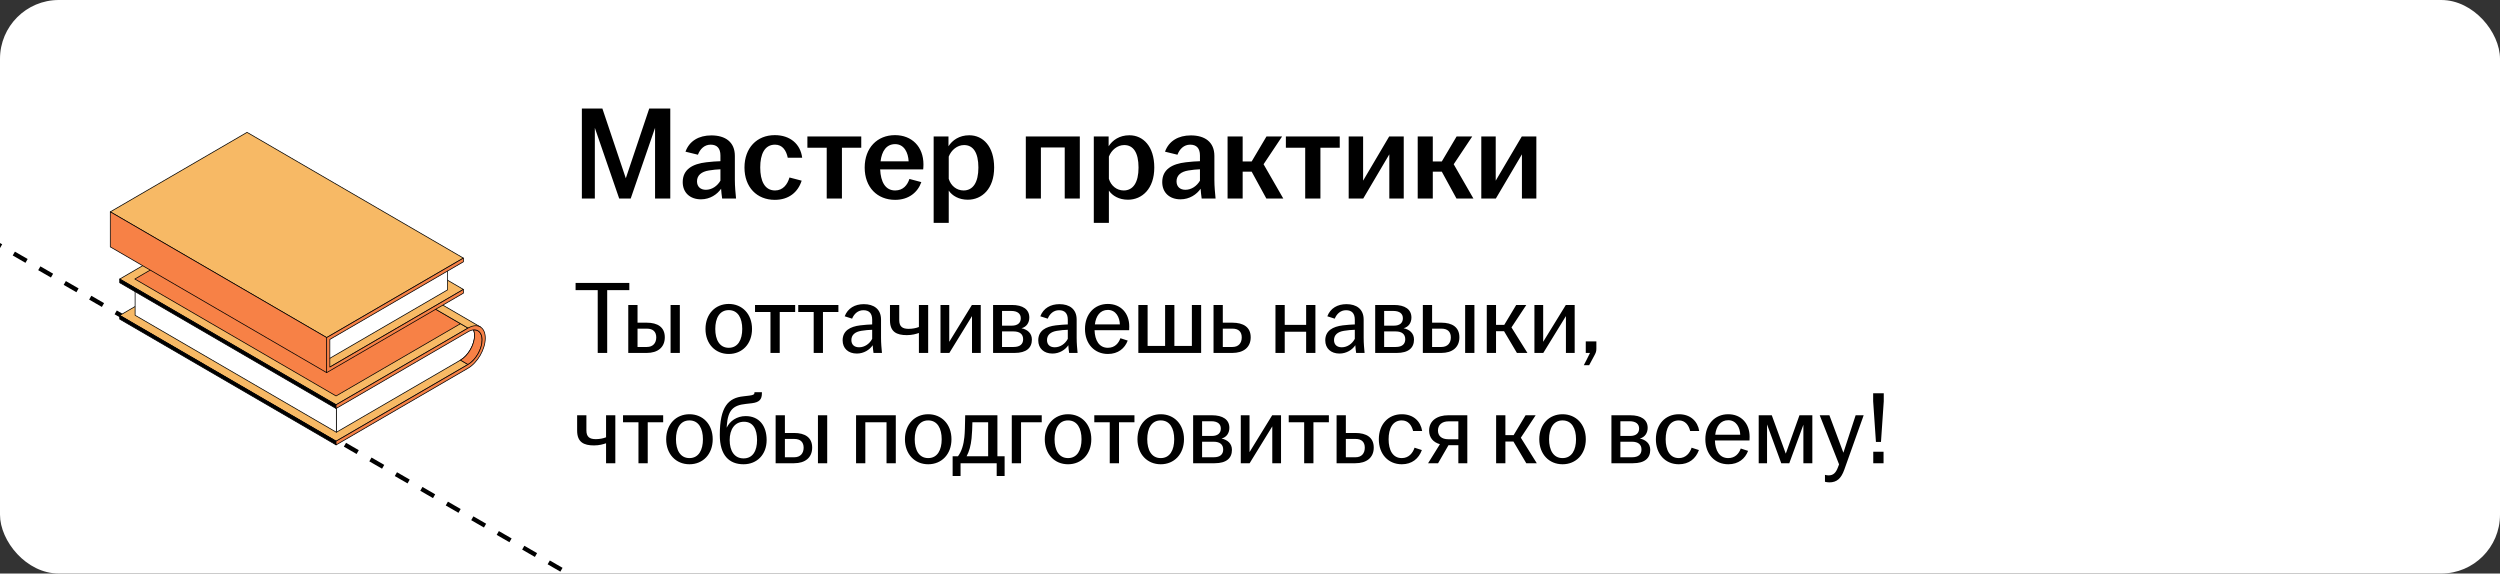 <?xml version="1.0" encoding="UTF-8"?> <svg xmlns="http://www.w3.org/2000/svg" width="340" height="78" viewBox="0 0 340 78" fill="none"><rect x="0" y="0" width="340" height="78" fill="#333333" stroke="none"/><g clip-path="url(#clip0_6485_12486)"><rect width="340" height="78" rx="8" fill="white"></rect><path d="M-63.938 -3.516L167.001 129.817" stroke="black" stroke-width="0.6" stroke-linejoin="round" stroke-dasharray="2 2"></path><path d="M34.231 32.469L63.653 49.571L45.706 60.001L16.283 42.899L34.231 32.469Z" fill="#F7B965" stroke="black" stroke-width="0.1" stroke-miterlimit="10" stroke-linejoin="round"></path><path d="M62.625 44.524C62.625 44.524 46.566 53.86 45.742 54.338V58.789C46.568 58.311 62.625 48.975 62.625 48.975C63.68 48.362 64.538 46.864 64.538 45.636C64.538 44.409 63.68 43.911 62.625 44.524Z" fill="white" stroke="black" stroke-width="0.1" stroke-miterlimit="10" stroke-linejoin="round"></path><path d="M64.394 44.866C64.488 45.074 64.54 45.335 64.54 45.638C64.54 46.865 63.682 48.363 62.627 48.977L63.654 49.575C64.709 48.962 65.568 47.464 65.568 46.237C65.568 45.312 65.083 44.804 64.391 44.869L64.394 44.866Z" fill="#F78146" stroke="black" stroke-width="0.1" stroke-miterlimit="10" stroke-linejoin="round"></path><path d="M18.375 38.43L45.742 54.335V58.786L18.375 42.878V38.43Z" fill="white" stroke="black" stroke-width="0.1" stroke-miterlimit="10" stroke-linejoin="round"></path><path d="M34.231 27.516L63.653 44.618L45.706 55.05L16.283 37.948L34.231 27.516Z" fill="#F7B965" stroke="black" stroke-width="0.1" stroke-miterlimit="10" stroke-linejoin="round"></path><path d="M35.258 28.109L62.626 44.017L45.705 53.851L18.338 37.946L35.258 28.109Z" fill="#F78146" stroke="black" stroke-width="0.1" stroke-miterlimit="10" stroke-linejoin="round"></path><path d="M16.283 37.949L45.706 55.052V55.555L16.283 38.45V37.949Z" fill="black" stroke="black" stroke-width="0.1" stroke-miterlimit="10" stroke-linejoin="round"></path><path d="M16.283 42.898L45.706 60.001V60.504L16.283 43.402V42.898Z" fill="black" stroke="black" stroke-width="0.1" stroke-miterlimit="10" stroke-linejoin="round"></path><path d="M65.357 44.481L35.935 27.378C35.502 27.105 34.9 27.128 34.23 27.516L63.653 44.618L65.357 44.481Z" fill="#F7B965" stroke="black" stroke-width="0.1" stroke-miterlimit="10" stroke-linejoin="round"></path><path d="M65.999 45.984C65.999 44.476 64.949 43.867 63.653 44.619L45.705 55.051V55.554L63.653 45.122C64.708 44.508 65.566 45.007 65.566 46.234C65.566 47.462 64.708 48.959 63.653 49.573L45.705 60.005V60.509L63.653 50.077C64.949 49.323 65.999 47.492 65.999 45.984Z" fill="#F78146" stroke="black" stroke-width="0.1" stroke-miterlimit="10" stroke-linejoin="round"></path><path d="M41.846 37.562L46.369 40.19L38.09 45.004L33.566 42.374L41.846 37.562Z" fill="white" stroke="black" stroke-width="0.1" stroke-miterlimit="10" stroke-linejoin="round"></path><path d="M47.31 40.738L48.213 41.262L44.073 43.669L43.17 43.143L47.31 40.738Z" fill="white" stroke="black" stroke-width="0.1" stroke-miterlimit="10" stroke-linejoin="round"></path><path d="M44.856 49.925L15.432 32.822L33.596 22.262L63.021 39.364L44.856 49.925Z" fill="#F7B965" stroke="black" stroke-width="0.1" stroke-miterlimit="10" stroke-linejoin="round"></path><path d="M60.856 35.668V39.428L43.826 49.326V45.567L60.856 35.668Z" fill="white" stroke="black" stroke-width="0.1" stroke-miterlimit="10" stroke-linejoin="round"></path><path d="M44.425 45.913L15 28.811L33.597 18L63.022 35.103L44.425 45.913Z" fill="#F7B965" stroke="black" stroke-width="0.1" stroke-miterlimit="10" stroke-linejoin="round"></path><path d="M44.424 50.679L63.021 39.868V39.364L44.857 49.925V46.163L63.021 35.605V35.102L44.424 45.912V50.679Z" fill="#F78146" stroke="black" stroke-width="0.1" stroke-miterlimit="10" stroke-linejoin="round"></path><path d="M44.425 50.678L15 33.575V28.809L44.425 45.911V50.678Z" fill="#F78146" stroke="black" stroke-width="0.1" stroke-miterlimit="10" stroke-linejoin="round"></path><path d="M79.134 27V14.76H81.924L85.11 24.246L88.296 14.76H91.158V27H89.088V17.388L85.776 27H84.21L80.898 17.388V27H79.134ZM95.333 27.108C93.839 27.108 92.849 26.19 92.849 24.768C92.849 23.04 94.181 22.284 96.071 22.068C96.773 21.978 97.457 21.942 97.979 21.924V21.15C97.979 20.16 97.511 19.674 96.647 19.674C95.801 19.674 95.207 20.268 94.919 21.042L93.227 20.628C93.749 19.17 95.045 18.414 96.737 18.414C98.627 18.414 99.941 19.296 99.941 21.204V24.462C99.941 25.362 100.031 26.262 100.103 27H98.213C98.159 26.604 98.087 26.082 98.069 25.668C97.547 26.424 96.575 27.108 95.333 27.108ZM94.793 24.66C94.793 25.398 95.279 25.812 95.999 25.812C96.827 25.812 97.565 25.29 97.979 24.57V23.022C97.475 23.04 96.971 23.094 96.413 23.184C95.387 23.346 94.793 23.85 94.793 24.66ZM105.371 27.18C102.941 27.18 101.249 25.47 101.249 22.788C101.249 20.106 102.941 18.378 105.371 18.378C107.459 18.378 108.863 19.584 109.097 21.456H107.135C106.937 20.466 106.415 19.674 105.407 19.674C103.985 19.674 103.391 20.97 103.391 22.77C103.391 24.588 103.985 25.902 105.407 25.902C106.487 25.902 107.099 25.074 107.369 24.138L109.025 24.57C108.521 26.154 107.261 27.18 105.371 27.18ZM112.433 27V20.088H109.805V18.558H117.131V20.088H114.503V27H112.433ZM121.737 27.18C119.307 27.18 117.597 25.47 117.597 22.788C117.597 20.106 119.307 18.378 121.719 18.378C124.005 18.378 125.589 19.944 125.589 22.356C125.589 22.644 125.571 22.86 125.553 23.04H119.703C119.775 24.732 120.405 25.902 121.737 25.902C122.835 25.902 123.411 25.164 123.681 24.336L125.301 24.768C124.815 26.154 123.591 27.18 121.737 27.18ZM119.757 21.942H123.573C123.519 20.772 122.979 19.602 121.737 19.602C120.549 19.602 119.919 20.556 119.757 21.942ZM126.977 30.312V18.558H128.993V19.89C129.515 19.08 130.451 18.396 131.819 18.396C133.691 18.396 135.203 19.908 135.203 22.788C135.203 25.668 133.547 27.162 131.621 27.162C130.415 27.162 129.497 26.622 129.029 25.92V30.312H126.977ZM129.029 24.318C129.299 25.236 130.073 25.902 131.045 25.902C132.323 25.902 133.061 24.822 133.061 22.788C133.061 20.736 132.341 19.728 131.117 19.728C130.181 19.728 129.371 20.412 129.029 21.294V24.318ZM139.511 27V18.558H146.855V27H144.803V20.052H141.563V27H139.511ZM148.757 30.312V18.558H150.773V19.89C151.295 19.08 152.231 18.396 153.599 18.396C155.471 18.396 156.983 19.908 156.983 22.788C156.983 25.668 155.327 27.162 153.401 27.162C152.195 27.162 151.277 26.622 150.809 25.92V30.312H148.757ZM150.809 24.318C151.079 25.236 151.853 25.902 152.825 25.902C154.103 25.902 154.841 24.822 154.841 22.788C154.841 20.736 154.121 19.728 152.897 19.728C151.961 19.728 151.151 20.412 150.809 21.294V24.318ZM160.548 27.108C159.054 27.108 158.064 26.19 158.064 24.768C158.064 23.04 159.396 22.284 161.286 22.068C161.988 21.978 162.672 21.942 163.194 21.924V21.15C163.194 20.16 162.726 19.674 161.862 19.674C161.016 19.674 160.422 20.268 160.134 21.042L158.442 20.628C158.964 19.17 160.26 18.414 161.952 18.414C163.842 18.414 165.156 19.296 165.156 21.204V24.462C165.156 25.362 165.246 26.262 165.318 27H163.428C163.374 26.604 163.302 26.082 163.284 25.668C162.762 26.424 161.79 27.108 160.548 27.108ZM160.008 24.66C160.008 25.398 160.494 25.812 161.214 25.812C162.042 25.812 162.78 25.29 163.194 24.57V23.022C162.69 23.04 162.186 23.094 161.628 23.184C160.602 23.346 160.008 23.85 160.008 24.66ZM166.95 27V18.558H169.002V21.96H170.226L172.242 18.558H174.366L171.846 22.338L174.528 27H172.224L170.226 23.346H169.002V27H166.95ZM177.507 27V20.088H174.879V18.558H182.205V20.088H179.577V27H177.507ZM183.421 27V18.558H185.383V24.57L188.929 18.558H190.909V27H188.947V20.988L185.401 27H183.421ZM192.808 27V18.558H194.86V21.96H196.084L198.1 18.558H200.224L197.704 22.338L200.386 27H198.082L196.084 23.346H194.86V27H192.808ZM201.456 27V18.558H203.418V24.57L206.964 18.558H208.944V27H206.982V20.988L203.436 27H201.456Z" fill="black"></path><path d="M81.29 48V39.46H78.28V38.48H85.588V39.46H82.578V48H81.29ZM85.444 48V41.476H86.704V43.884H87.95C89.448 43.884 90.413 44.5 90.413 45.872C90.413 47.244 89.448 48 87.95 48H85.444ZM86.704 47.188H87.978C88.817 47.188 89.251 46.642 89.251 45.886C89.251 45.13 88.817 44.696 87.978 44.696H86.704V47.188ZM91.198 48V41.476H92.457V48H91.198ZM99.111 48.14C97.291 48.14 95.947 46.782 95.947 44.738C95.947 42.694 97.291 41.336 99.111 41.336C100.931 41.336 102.275 42.694 102.275 44.738C102.275 46.782 100.931 48.14 99.111 48.14ZM97.277 44.738C97.277 46.194 97.851 47.3 99.111 47.3C100.371 47.3 100.945 46.194 100.945 44.738C100.945 43.282 100.371 42.176 99.111 42.176C97.851 42.176 97.277 43.282 97.277 44.738ZM104.783 48V42.428H102.683V41.476H108.143V42.428H106.043V48H104.783ZM110.662 48V42.428H108.562V41.476H114.022V42.428H111.922V48H110.662ZM116.53 48.084C115.368 48.084 114.598 47.384 114.598 46.292C114.598 44.976 115.62 44.416 116.992 44.248C117.58 44.178 118.182 44.136 118.616 44.122V43.478C118.616 42.61 118.196 42.19 117.426 42.19C116.67 42.19 116.152 42.694 115.886 43.338L114.878 43.016C115.298 41.91 116.278 41.364 117.482 41.364C118.826 41.364 119.82 42.022 119.82 43.464V45.956C119.82 46.67 119.89 47.412 119.946 48H118.798C118.756 47.692 118.7 47.286 118.686 46.95C118.28 47.566 117.482 48.084 116.53 48.084ZM115.788 46.25C115.788 46.88 116.194 47.23 116.838 47.23C117.594 47.23 118.266 46.754 118.616 46.082V44.85C118.14 44.864 117.664 44.906 117.146 44.99C116.264 45.13 115.788 45.564 115.788 46.25ZM124.971 45.284C124.607 45.41 124.061 45.578 123.333 45.578C121.947 45.578 121.037 45.144 121.037 43.562V41.476H122.297V43.534C122.297 44.416 122.731 44.724 123.571 44.724C124.089 44.724 124.579 44.626 124.971 44.472V41.476H126.231V48H124.971V45.284ZM127.908 48V41.476H129.098V46.488L132.178 41.476H133.382V48H132.192V42.988L129.112 48H127.908ZM135.059 48V41.476H137.621C139.091 41.476 139.987 42.064 139.987 43.184C139.987 43.87 139.623 44.458 138.923 44.64C139.721 44.808 140.337 45.312 140.337 46.18C140.337 47.314 139.581 48 137.985 48H135.059ZM136.277 47.188H137.859C138.755 47.188 139.147 46.768 139.147 46.138C139.147 45.48 138.727 45.074 137.845 45.074H136.277V47.188ZM136.277 44.29H137.607C138.419 44.29 138.825 43.898 138.825 43.282C138.825 42.68 138.405 42.288 137.523 42.288H136.277V44.29ZM143.135 48.084C141.973 48.084 141.203 47.384 141.203 46.292C141.203 44.976 142.225 44.416 143.597 44.248C144.185 44.178 144.787 44.136 145.221 44.122V43.478C145.221 42.61 144.801 42.19 144.031 42.19C143.275 42.19 142.757 42.694 142.491 43.338L141.483 43.016C141.903 41.91 142.883 41.364 144.087 41.364C145.431 41.364 146.425 42.022 146.425 43.464V45.956C146.425 46.67 146.495 47.412 146.551 48H145.403C145.361 47.692 145.305 47.286 145.291 46.95C144.885 47.566 144.087 48.084 143.135 48.084ZM142.393 46.25C142.393 46.88 142.799 47.23 143.443 47.23C144.199 47.23 144.871 46.754 145.221 46.082V44.85C144.745 44.864 144.269 44.906 143.751 44.99C142.869 45.13 142.393 45.564 142.393 46.25ZM150.68 48.14C148.86 48.14 147.558 46.782 147.558 44.738C147.558 42.694 148.86 41.336 150.666 41.336C152.444 41.336 153.578 42.61 153.578 44.388C153.578 44.626 153.578 44.78 153.564 44.906H148.86C148.902 46.278 149.476 47.3 150.666 47.3C151.632 47.3 152.136 46.67 152.374 45.998L153.368 46.32C152.976 47.37 152.066 48.14 150.68 48.14ZM148.902 44.122H152.304C152.276 43.184 151.786 42.148 150.666 42.148C149.616 42.148 149.042 42.974 148.902 44.122ZM154.815 48V41.476H156.075V47.048H158.455V41.476H159.715V47.048H162.095V41.476H163.355V48H154.815ZM165.041 48V41.476H166.301V43.884H167.589C169.115 43.884 170.095 44.5 170.095 45.872C170.095 47.244 169.115 48 167.589 48H165.041ZM166.301 47.188H167.617C168.457 47.188 168.877 46.642 168.877 45.886C168.877 45.13 168.457 44.696 167.617 44.696H166.301V47.188ZM173.463 48V41.476H174.723V44.178H177.635V41.476H178.895V48H177.635V45.116H174.723V48H173.463ZM182.168 48.084C181.006 48.084 180.236 47.384 180.236 46.292C180.236 44.976 181.258 44.416 182.63 44.248C183.218 44.178 183.82 44.136 184.254 44.122V43.478C184.254 42.61 183.834 42.19 183.064 42.19C182.308 42.19 181.79 42.694 181.524 43.338L180.516 43.016C180.936 41.91 181.916 41.364 183.12 41.364C184.464 41.364 185.458 42.022 185.458 43.464V45.956C185.458 46.67 185.528 47.412 185.584 48H184.436C184.394 47.692 184.338 47.286 184.324 46.95C183.918 47.566 183.12 48.084 182.168 48.084ZM181.426 46.25C181.426 46.88 181.832 47.23 182.476 47.23C183.232 47.23 183.904 46.754 184.254 46.082V44.85C183.778 44.864 183.302 44.906 182.784 44.99C181.902 45.13 181.426 45.564 181.426 46.25ZM187.026 48V41.476H189.588C191.058 41.476 191.954 42.064 191.954 43.184C191.954 43.87 191.59 44.458 190.89 44.64C191.688 44.808 192.304 45.312 192.304 46.18C192.304 47.314 191.548 48 189.952 48H187.026ZM188.244 47.188H189.826C190.722 47.188 191.114 46.768 191.114 46.138C191.114 45.48 190.694 45.074 189.812 45.074H188.244V47.188ZM188.244 44.29H189.574C190.386 44.29 190.792 43.898 190.792 43.282C190.792 42.68 190.372 42.288 189.49 42.288H188.244V44.29ZM193.506 48V41.476H194.766V43.884H196.012C197.51 43.884 198.476 44.5 198.476 45.872C198.476 47.244 197.51 48 196.012 48H193.506ZM194.766 47.188H196.04C196.88 47.188 197.314 46.642 197.314 45.886C197.314 45.13 196.88 44.696 196.04 44.696H194.766V47.188ZM199.26 48V41.476H200.52V48H199.26ZM202.201 48V41.476H203.461V44.178H204.581L206.205 41.476H207.577L205.561 44.528L207.731 48H206.303L204.553 45.046H203.461V48H202.201ZM208.682 48V41.476H209.872V46.488L212.952 41.476H214.156V48H212.966V42.988L209.886 48H208.682ZM215.398 49.666C215.692 49.106 215.972 48.56 216.238 48H215.664V46.432H217.106V47.426C217.106 47.818 217.036 47.958 216.826 48.364L216.126 49.666H215.398ZM82.424 60.284C82.06 60.41 81.514 60.578 80.786 60.578C79.4 60.578 78.49 60.144 78.49 58.562V56.476H79.75V58.534C79.75 59.416 80.184 59.724 81.024 59.724C81.542 59.724 82.032 59.626 82.424 59.472V56.476H83.684V63H82.424V60.284ZM86.832 63V57.428H84.731V56.476H90.192V57.428H88.091V63H86.832ZM93.765 63.14C91.945 63.14 90.601 61.782 90.601 59.738C90.601 57.694 91.945 56.336 93.765 56.336C95.585 56.336 96.929 57.694 96.929 59.738C96.929 61.782 95.585 63.14 93.765 63.14ZM91.931 59.738C91.931 61.194 92.505 62.3 93.765 62.3C95.025 62.3 95.599 61.194 95.599 59.738C95.599 58.282 95.025 57.176 93.765 57.176C92.505 57.176 91.931 58.282 91.931 59.738ZM101.126 63.14C99.166 63.14 97.892 61.922 97.892 59.164C97.892 55.314 99.054 54.11 101.098 53.9C101.364 53.872 101.728 53.83 101.91 53.802C102.484 53.732 102.61 53.634 102.61 53.382V53.34H103.618V53.494C103.618 54.292 103.296 54.712 102.26 54.838L101.406 54.936C99.726 55.118 98.998 55.748 98.844 57.89L98.83 58.17C99.25 57.26 100.216 56.588 101.406 56.588C103.226 56.588 104.262 57.876 104.262 59.85C104.262 61.824 102.946 63.14 101.126 63.14ZM99.236 59.85C99.236 61.306 99.866 62.342 101.126 62.342C102.386 62.342 102.96 61.306 102.96 59.85C102.96 58.394 102.442 57.358 101.182 57.358C99.922 57.358 99.236 58.394 99.236 59.85ZM105.486 63V56.476H106.746V58.884H107.992C109.49 58.884 110.456 59.5 110.456 60.872C110.456 62.244 109.49 63 107.992 63H105.486ZM106.746 62.188H108.02C108.86 62.188 109.294 61.642 109.294 60.886C109.294 60.13 108.86 59.696 108.02 59.696H106.746V62.188ZM111.24 63V56.476H112.5V63H111.24ZM116.424 63V56.476H121.828V63H120.568V57.428H117.684V63H116.424ZM126.236 63.14C124.416 63.14 123.072 61.782 123.072 59.738C123.072 57.694 124.416 56.336 126.236 56.336C128.056 56.336 129.4 57.694 129.4 59.738C129.4 61.782 128.056 63.14 126.236 63.14ZM124.402 59.738C124.402 61.194 124.976 62.3 126.236 62.3C127.496 62.3 128.07 61.194 128.07 59.738C128.07 58.282 127.496 57.176 126.236 57.176C124.976 57.176 124.402 58.282 124.402 59.738ZM129.558 64.736V62.048H130.286C130.79 61.39 131.056 60.438 131.154 59.458C131.224 58.8 131.238 58.03 131.266 56.476H135.648V62.048H136.628V64.736H135.55V63H130.636V64.736H129.558ZM131.462 62.048H134.388V57.428H132.246C132.232 58.156 132.204 58.912 132.134 59.612C132.036 60.592 131.812 61.39 131.462 62.048ZM137.602 63V56.476H141.676V57.428H138.862V63H137.602ZM145.254 63.14C143.434 63.14 142.09 61.782 142.09 59.738C142.09 57.694 143.434 56.336 145.254 56.336C147.074 56.336 148.418 57.694 148.418 59.738C148.418 61.782 147.074 63.14 145.254 63.14ZM143.42 59.738C143.42 61.194 143.994 62.3 145.254 62.3C146.514 62.3 147.088 61.194 147.088 59.738C147.088 58.282 146.514 57.176 145.254 57.176C143.994 57.176 143.42 58.282 143.42 59.738ZM150.925 63V57.428H148.825V56.476H154.285V57.428H152.185V63H150.925ZM157.859 63.14C156.039 63.14 154.695 61.782 154.695 59.738C154.695 57.694 156.039 56.336 157.859 56.336C159.679 56.336 161.023 57.694 161.023 59.738C161.023 61.782 159.679 63.14 157.859 63.14ZM156.025 59.738C156.025 61.194 156.599 62.3 157.859 62.3C159.119 62.3 159.693 61.194 159.693 59.738C159.693 58.282 159.119 57.176 157.859 57.176C156.599 57.176 156.025 58.282 156.025 59.738ZM162.266 63V56.476H164.828C166.298 56.476 167.194 57.064 167.194 58.184C167.194 58.87 166.83 59.458 166.13 59.64C166.928 59.808 167.544 60.312 167.544 61.18C167.544 62.314 166.788 63 165.192 63H162.266ZM163.484 62.188H165.066C165.962 62.188 166.354 61.768 166.354 61.138C166.354 60.48 165.934 60.074 165.052 60.074H163.484V62.188ZM163.484 59.29H164.814C165.626 59.29 166.032 58.898 166.032 58.282C166.032 57.68 165.612 57.288 164.73 57.288H163.484V59.29ZM168.746 63V56.476H169.936V61.488L173.016 56.476H174.22V63H173.03V57.988L169.95 63H168.746ZM177.367 63V57.428H175.267V56.476H180.727V57.428H178.627V63H177.367ZM181.776 63V56.476H183.036V58.884H184.324C185.85 58.884 186.83 59.5 186.83 60.872C186.83 62.244 185.85 63 184.324 63H181.776ZM183.036 62.188H184.352C185.192 62.188 185.612 61.642 185.612 60.886C185.612 60.13 185.192 59.696 184.352 59.696H183.036V62.188ZM190.643 63.14C188.823 63.14 187.521 61.782 187.521 59.738C187.521 57.694 188.823 56.336 190.643 56.336C192.239 56.336 193.205 57.302 193.415 58.618H192.183C191.987 57.82 191.511 57.176 190.643 57.176C189.397 57.176 188.851 58.282 188.851 59.738C188.851 61.194 189.397 62.3 190.643 62.3C191.595 62.3 192.141 61.614 192.379 60.886L193.373 61.208C192.953 62.37 192.029 63.14 190.643 63.14ZM198.336 63V60.55H196.992L195.578 63H194.22L195.83 60.41C194.934 60.158 194.36 59.542 194.36 58.548C194.36 57.19 195.494 56.476 196.964 56.476H199.554V63H198.336ZM195.564 58.548C195.564 59.276 196.054 59.738 196.978 59.738H198.336V57.302H197.02C196.068 57.302 195.564 57.82 195.564 58.548ZM203.473 63V56.476H204.733V59.178H205.853L207.477 56.476H208.849L206.833 59.528L209.003 63H207.575L205.825 60.046H204.733V63H203.473ZM212.506 63.14C210.686 63.14 209.342 61.782 209.342 59.738C209.342 57.694 210.686 56.336 212.506 56.336C214.326 56.336 215.67 57.694 215.67 59.738C215.67 61.782 214.326 63.14 212.506 63.14ZM210.672 59.738C210.672 61.194 211.246 62.3 212.506 62.3C213.766 62.3 214.34 61.194 214.34 59.738C214.34 58.282 213.766 57.176 212.506 57.176C211.246 57.176 210.672 58.282 210.672 59.738ZM219.154 63V56.476H221.716C223.186 56.476 224.082 57.064 224.082 58.184C224.082 58.87 223.718 59.458 223.018 59.64C223.816 59.808 224.432 60.312 224.432 61.18C224.432 62.314 223.676 63 222.08 63H219.154ZM220.372 62.188H221.954C222.85 62.188 223.242 61.768 223.242 61.138C223.242 60.48 222.822 60.074 221.94 60.074H220.372V62.188ZM220.372 59.29H221.702C222.514 59.29 222.92 58.898 222.92 58.282C222.92 57.68 222.5 57.288 221.618 57.288H220.372V59.29ZM228.323 63.14C226.503 63.14 225.201 61.782 225.201 59.738C225.201 57.694 226.503 56.336 228.323 56.336C229.919 56.336 230.885 57.302 231.095 58.618H229.863C229.667 57.82 229.191 57.176 228.323 57.176C227.077 57.176 226.531 58.282 226.531 59.738C226.531 61.194 227.077 62.3 228.323 62.3C229.275 62.3 229.821 61.614 230.059 60.886L231.053 61.208C230.633 62.37 229.709 63.14 228.323 63.14ZM235.049 63.14C233.229 63.14 231.927 61.782 231.927 59.738C231.927 57.694 233.229 56.336 235.035 56.336C236.813 56.336 237.947 57.61 237.947 59.388C237.947 59.626 237.947 59.78 237.933 59.906H233.229C233.271 61.278 233.845 62.3 235.035 62.3C236.001 62.3 236.505 61.67 236.743 60.998L237.737 61.32C237.345 62.37 236.435 63.14 235.049 63.14ZM233.271 59.122H236.673C236.645 58.184 236.155 57.148 235.035 57.148C233.985 57.148 233.411 57.974 233.271 59.122ZM239.184 63V56.476H240.962L242.866 61.698L244.728 56.476H246.478V63H245.26V57.764L243.342 63H242.25L240.318 57.722V63H239.184ZM248.783 65.604C248.573 65.604 248.335 65.562 248.195 65.52V64.582C248.307 64.61 248.503 64.652 248.685 64.652C249.329 64.652 249.679 64.302 249.959 63.56L250.113 63.154L247.481 56.476H248.797L250.701 61.572L252.367 56.476H253.459L250.827 63.868C250.393 65.086 249.805 65.604 248.783 65.604ZM255.127 60.102L254.749 54.572V53.48H256.191V54.572L255.813 60.102H255.127ZM254.763 63V61.432H256.163V63H254.763Z" fill="black"></path></g><defs><clipPath id="clip0_6485_12486"><rect width="340" height="78" rx="8" fill="white"></rect></clipPath></defs></svg> 